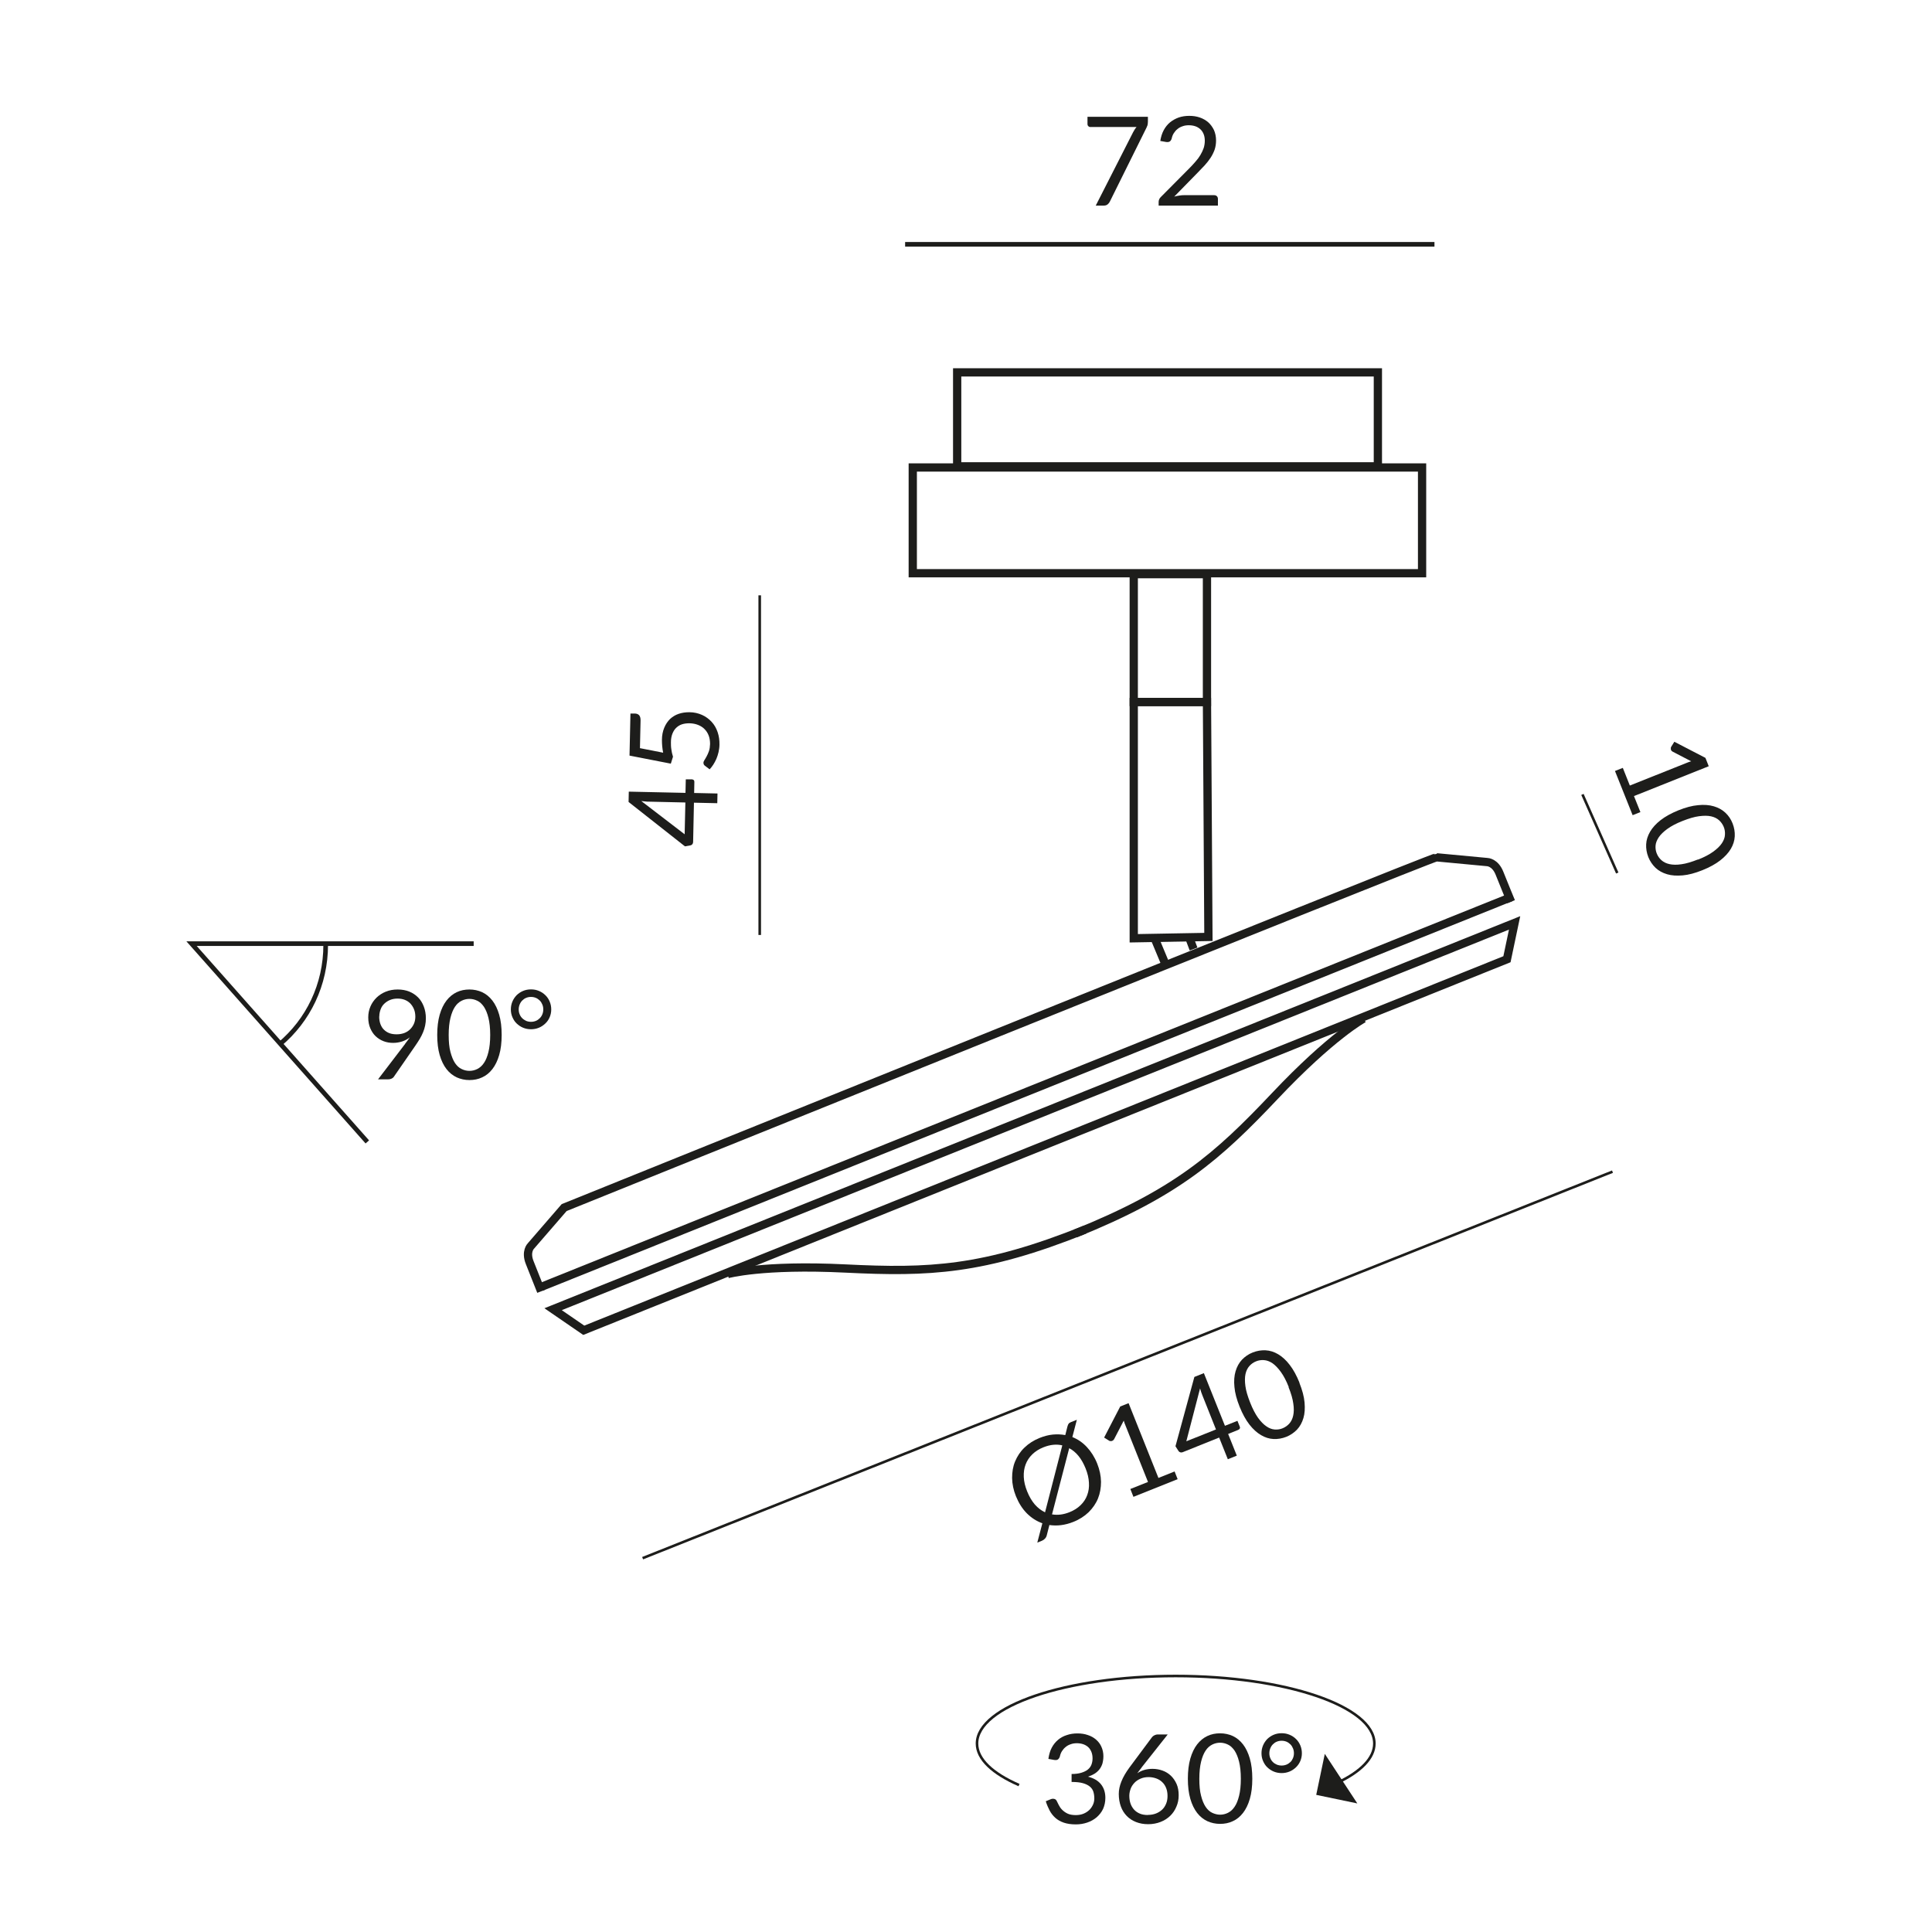 <?xml version="1.0" encoding="UTF-8"?><svg xmlns="http://www.w3.org/2000/svg" viewBox="0 0 187.09 187.09"><defs><style>.cls-1,.cls-2,.cls-3,.cls-4,.cls-5{fill:none;stroke:#1d1d1b;}.cls-1,.cls-2,.cls-4,.cls-5{stroke-miterlimit:2.61;}.cls-1,.cls-3{stroke-width:.8px;}.cls-2{fill-rule:evenodd;}.cls-2,.cls-4{stroke-width:.45px;}.cls-3{stroke-miterlimit:10;}.cls-5{stroke-width:.25px;}.cls-6{fill:#1d1d1b;}</style></defs><g id="Leuchte"><rect class="cls-3" x="109.79" y="55.6" width="7.09" height="12.38"/><polygon class="cls-3" points="117.02 90.73 109.79 90.86 109.79 67.98 116.88 67.98 117.02 90.73"/><line class="cls-3" x1="111.83" y1="90.9" x2="112.83" y2="93.3"/><line class="cls-3" x1="115.08" y1="90.57" x2="115.58" y2="91.9"/><polygon class="cls-3" points="145.93 92.89 56.53 128.82 53.56 126.78 146.67 89.37 145.93 92.89"/><path class="cls-3" d="m70.46,123.38s3.36-.94,11.43-.54,13.32.19,23.16-3.76"/><path class="cls-3" d="m132.06,98.63s-3.08,1.65-8.62,7.52c-5.55,5.87-9.49,9.35-19.33,13.31"/><line class="cls-3" x1="146.33" y1="86.88" x2="52.41" y2="124.62"/><path class="cls-3" d="m52.4,125.05s-.66-1.68-1.1-2.77.11-1.62.11-1.62l3.22-3.72s84.25-34.02,84.48-33.92l4.9.46s.77,0,1.2,1.09,1.12,2.75,1.12,2.75"/></g><g id="Maße"><line class="cls-5" x1="62.23" y1="150.89" x2="156.15" y2="113.46"/><path class="cls-6" d="m103.84,139.16c.53.21,1,.53,1.41.97s.75.97,1,1.6c.24.6.36,1.19.37,1.76,0,.58-.09,1.11-.29,1.61-.2.5-.51.94-.91,1.34-.41.39-.9.71-1.49.94-.4.16-.79.26-1.18.31-.39.05-.76.04-1.13-.01l-.25.98c-.03.14-.1.26-.19.35-.09.09-.19.16-.3.2l-.43.17.49-1.87c-.56-.2-1.06-.52-1.5-.96s-.79-1-1.06-1.66c-.24-.6-.36-1.18-.37-1.76,0-.58.08-1.11.29-1.61s.5-.95.91-1.34c.4-.39.9-.71,1.48-.94.43-.17.85-.28,1.26-.32.42-.04.82-.02,1.21.05l.2-.8c.04-.13.07-.23.12-.29.04-.07.12-.12.24-.17l.56-.22-.44,1.69Zm-.95.81c-.29-.07-.58-.09-.89-.06-.31.03-.62.11-.95.24-.43.17-.79.4-1.08.68-.29.28-.51.61-.65.98-.14.37-.2.77-.18,1.22.02.44.13.91.33,1.4.2.5.45.92.74,1.26.3.34.63.59.99.76l1.67-6.48Zm-1,6.68c.54.09,1.09.02,1.67-.21.43-.17.79-.4,1.08-.68.29-.28.51-.61.64-.97.14-.37.2-.77.17-1.21-.02-.44-.13-.91-.33-1.4-.19-.47-.42-.87-.68-1.19s-.57-.58-.9-.75l-1.67,6.43Z"/><path class="cls-6" d="m113.74,142.48l.3.76-4.28,1.71-.3-.76,1.71-.68-2.17-5.44c-.07-.16-.13-.33-.18-.5l-.93,1.79c-.03.06-.07.1-.12.13-.04.03-.09.05-.13.06-.04,0-.09,0-.13,0-.04,0-.08-.02-.11-.04l-.48-.3,1.56-3.01.81-.32,2.89,7.24,1.57-.63Z"/><path class="cls-6" d="m119.83,137.59l.23.57c.02.06.03.12,0,.17-.02.05-.07.1-.14.13l-.99.4.84,2.1-.87.35-.84-2.1-3.54,1.42c-.07.03-.15.03-.22.01-.07-.02-.13-.06-.17-.12l-.3-.47,1.83-6.71.92-.37,2.04,5.1,1.21-.48Zm-2.08.83l-1.31-3.29c-.04-.1-.08-.2-.12-.32-.04-.12-.07-.24-.11-.36l-1.33,5.12,2.86-1.14Z"/><path class="cls-6" d="m125.83,133.91c.28.7.45,1.33.5,1.9.05.57.02,1.08-.11,1.51-.13.44-.33.81-.62,1.12-.29.3-.64.54-1.04.7-.41.16-.82.23-1.24.21s-.82-.15-1.21-.38c-.39-.23-.77-.57-1.12-1.02-.35-.45-.67-1.03-.95-1.73-.28-.7-.45-1.33-.5-1.91-.06-.57-.02-1.08.11-1.52.13-.44.33-.81.62-1.12.29-.3.63-.54,1.04-.7.41-.16.82-.23,1.24-.21.42.02.83.15,1.22.38.39.23.77.57,1.12,1.03.35.45.67,1.03.95,1.73Zm-1.03.41c-.24-.61-.5-1.1-.77-1.47s-.54-.65-.81-.84c-.27-.18-.55-.28-.82-.3-.27-.02-.53.02-.77.12-.25.1-.46.25-.64.45-.18.2-.31.46-.38.78-.07.32-.07.71-.01,1.16.06.46.22.99.46,1.6.24.61.5,1.1.76,1.47.27.37.54.65.81.83.27.19.54.29.81.31.27.02.53-.02.77-.12s.46-.25.64-.45c.18-.2.31-.46.38-.78.07-.32.08-.71.01-1.16-.06-.45-.21-.98-.46-1.59Z"/><line class="cls-5" x1="156.61" y1="84.54" x2="153.24" y2="76.93"/><path class="cls-6" d="m158.86,78.64l-.76.3-1.71-4.28.76-.3.68,1.71,5.44-2.17c.16-.07.33-.13.5-.18l-1.79-.93c-.06-.03-.1-.07-.13-.11-.03-.04-.05-.09-.05-.13,0-.04,0-.09,0-.13,0-.04.02-.08.04-.11l.3-.48,3.01,1.56.32.81-7.24,2.89.63,1.57Z"/><path class="cls-6" d="m164.85,84.27c-.7.28-1.33.45-1.9.5s-1.08.02-1.51-.11c-.44-.13-.81-.33-1.12-.62-.3-.29-.54-.64-.7-1.04-.16-.41-.23-.82-.21-1.24.02-.42.15-.82.38-1.22.23-.39.57-.77,1.02-1.12s1.03-.67,1.72-.95c.7-.28,1.33-.45,1.91-.5.57-.06,1.08-.02,1.52.11.44.13.81.33,1.12.62s.54.63.7,1.04c.16.41.23.82.21,1.24s-.15.83-.38,1.22c-.23.39-.58.77-1.03,1.12-.45.35-1.03.67-1.73.95Zm-.41-1.03c.61-.24,1.1-.5,1.47-.77.37-.27.65-.54.83-.81.18-.27.29-.55.3-.82.02-.27-.02-.53-.12-.77-.1-.24-.25-.46-.45-.64-.2-.18-.46-.31-.78-.38-.32-.07-.71-.07-1.16-.01-.46.06-.99.22-1.6.46-.61.24-1.1.5-1.47.77-.37.27-.65.54-.83.81-.18.27-.29.54-.31.81-.02.27.02.53.12.77.1.25.25.46.45.64.2.18.46.31.78.38.32.07.71.08,1.16.01.45-.06.98-.22,1.59-.46Z"/><polygon class="cls-6" points="127.46 173.81 128.29 169.84 131.44 174.64 127.46 173.81"/><path class="cls-5" d="m98.68,172.86c-2.55-1.11-4.07-2.51-4.07-4.02,0-3.61,8.61-6.54,19.24-6.54s19.24,2.93,19.24,6.54c0,1.4-1.3,2.71-3.52,3.77"/><path class="cls-6" d="m101.53,170.28c.06-.39.16-.74.32-1.04.16-.3.36-.55.61-.76s.53-.36.85-.46c.32-.11.66-.16,1.03-.16s.7.05,1.01.16c.31.1.57.25.79.44.22.19.4.42.52.7.12.27.19.57.19.91,0,.27-.04.51-.1.73-.07.21-.17.4-.3.56-.13.16-.29.3-.47.41-.18.11-.39.2-.62.28.56.14.98.39,1.26.74.28.35.42.79.42,1.31,0,.4-.08.75-.22,1.07-.15.32-.36.58-.62.81-.26.22-.56.39-.91.51s-.72.18-1.11.18c-.46,0-.85-.06-1.17-.17s-.6-.27-.82-.47c-.22-.2-.41-.44-.55-.71-.14-.27-.27-.57-.37-.89l.46-.19c.12-.05.24-.07.35-.04.11.02.2.09.25.2.05.11.12.25.2.4.08.16.18.31.32.45.14.14.31.27.52.37.21.1.48.15.8.15.3,0,.56-.05.79-.15.23-.1.41-.23.56-.38.15-.16.26-.33.34-.52.08-.19.11-.38.11-.57,0-.23-.03-.44-.09-.64-.06-.19-.17-.36-.34-.5s-.39-.25-.67-.33-.65-.12-1.1-.12v-.77c.37,0,.68-.04.94-.12s.47-.18.63-.31.28-.29.35-.47c.07-.18.11-.39.11-.61,0-.25-.04-.46-.12-.65-.08-.18-.18-.34-.32-.46-.14-.12-.3-.21-.48-.27-.19-.06-.39-.09-.6-.09s-.42.03-.6.1c-.19.06-.35.15-.49.27-.14.11-.26.25-.36.41-.1.16-.16.33-.2.52-.05.14-.12.23-.2.28s-.19.06-.34.04l-.56-.1Z"/><path class="cls-6" d="m110.55,171.17c-.08.1-.15.19-.22.28-.07.09-.14.18-.2.27.2-.14.43-.25.67-.32s.51-.11.8-.11c.35,0,.68.06.98.17.31.11.58.28.81.5.23.22.41.49.55.8.14.32.2.68.2,1.09s-.07.76-.22,1.1c-.14.34-.34.64-.6.89s-.57.45-.93.59c-.36.14-.76.22-1.2.22s-.82-.07-1.18-.21c-.35-.14-.65-.33-.9-.59s-.44-.56-.57-.92c-.13-.36-.2-.77-.2-1.21,0-.38.08-.78.25-1.2.17-.43.43-.88.79-1.37l2.18-2.93c.06-.07.13-.13.23-.18.1-.05.21-.08.34-.08h.95l-2.55,3.22Zm.62,4.58c.29,0,.55-.05.78-.14.23-.09.43-.22.6-.38s.29-.36.38-.58c.09-.22.13-.47.13-.73,0-.28-.04-.53-.13-.76-.09-.23-.21-.42-.38-.58-.16-.16-.36-.28-.58-.36-.22-.08-.47-.13-.74-.13-.29,0-.55.05-.78.15-.23.1-.43.23-.59.4s-.29.36-.37.58-.13.44-.13.68c0,.28.04.53.12.76.08.23.2.42.35.59.15.16.34.29.56.38.22.09.47.13.76.13Z"/><path class="cls-6" d="m121.27,172.25c0,.75-.08,1.4-.24,1.95-.16.55-.38,1-.66,1.36-.28.36-.61.63-.99.8-.38.18-.79.26-1.23.26s-.85-.09-1.23-.26c-.38-.18-.71-.44-.99-.8-.28-.36-.5-.81-.66-1.36-.16-.55-.24-1.2-.24-1.95s.08-1.4.24-1.96c.16-.55.38-1.01.66-1.37s.61-.63.99-.81c.38-.18.79-.26,1.23-.26s.85.09,1.23.26c.38.18.71.45.99.81.28.36.5.82.66,1.37.16.55.24,1.2.24,1.96Zm-1.11,0c0-.66-.06-1.21-.17-1.65-.11-.45-.26-.8-.44-1.08-.19-.27-.4-.47-.64-.58-.24-.12-.5-.18-.76-.18s-.52.06-.76.18-.46.31-.64.58c-.18.27-.33.63-.44,1.08s-.17,1-.17,1.65.05,1.21.17,1.65c.11.44.26.8.44,1.07.18.27.4.47.64.58s.5.18.76.18.52-.06.76-.18c.24-.12.46-.31.64-.58.19-.27.33-.63.44-1.07.11-.44.17-.99.17-1.65Z"/><path class="cls-6" d="m122.16,169.78c0-.27.05-.52.15-.76.1-.24.24-.44.41-.62.18-.17.38-.31.62-.41.24-.1.49-.15.77-.15s.53.05.77.15c.24.1.45.24.62.41.18.17.32.38.42.62.1.24.15.49.15.76s-.05.51-.15.75c-.1.23-.24.44-.42.61s-.38.31-.62.41c-.24.1-.5.15-.77.15s-.53-.05-.77-.15c-.24-.1-.44-.24-.62-.41-.18-.17-.31-.38-.41-.61-.1-.23-.15-.48-.15-.75Zm.76,0c0,.17.03.33.09.47.06.15.14.27.25.38.11.11.24.19.38.25.15.06.3.09.47.09s.32-.03.47-.09c.15-.06.27-.15.38-.25s.19-.24.25-.38c.06-.15.09-.3.09-.47s-.03-.33-.09-.47c-.06-.15-.14-.28-.25-.39s-.24-.2-.38-.26c-.15-.06-.3-.09-.47-.09s-.33.03-.47.09c-.15.06-.27.15-.38.26-.11.11-.19.24-.25.39-.06.15-.09.31-.09.47Z"/><line class="cls-5" x1="73.57" y1="57.65" x2="73.57" y2="90.54"/><path class="cls-6" d="m66.41,75.47h.61c.06.01.12.04.16.07s.06.1.06.18l-.02,1.07,2.26.05-.02.94-2.26-.05-.08,3.81c0,.08-.03.15-.07.21-.05.06-.11.09-.17.11l-.55.1-5.46-4.3.02-1,5.49.12.03-1.3Zm-.05,2.24l-3.54-.08c-.1,0-.22,0-.34-.02-.12-.01-.25-.03-.38-.04l4.2,3.22.07-3.08Z"/><path class="cls-6" d="m64.22,72.9c-.09-.45-.12-.86-.12-1.24,0-.45.08-.84.22-1.18.14-.34.33-.62.56-.85.24-.22.51-.39.83-.5.32-.11.66-.16,1.04-.16.46,0,.87.1,1.23.26s.67.39.93.67c.26.28.45.61.58.99s.19.79.18,1.22c0,.25-.04.49-.09.73-.05.23-.13.45-.21.65-.09.2-.19.39-.3.56-.11.17-.23.32-.35.45l-.45-.34c-.1-.07-.15-.17-.15-.29,0-.08.03-.17.1-.27.06-.1.14-.22.21-.36.08-.14.15-.31.22-.5.07-.19.1-.42.11-.69,0-.3-.04-.57-.13-.81-.09-.24-.22-.45-.4-.63-.17-.18-.38-.31-.63-.41-.25-.1-.52-.15-.83-.16-.27,0-.51.03-.73.1-.22.07-.4.19-.56.34-.16.15-.28.35-.37.58-.09.23-.14.51-.14.82,0,.22,0,.44.04.68.03.23.08.47.16.72l-.21.67-4-.78.09-4.07h.47c.15.01.28.06.37.16s.14.26.14.49l-.06,2.7,2.25.44Z"/><polyline class="cls-2" points="35.57 110.58 18.55 91.38 45.87 91.38"/><path class="cls-6" d="m39.22,101.09c.09-.12.17-.23.25-.33.08-.1.15-.21.22-.31-.22.18-.47.31-.74.4-.28.09-.57.14-.88.14-.32,0-.63-.05-.92-.16s-.54-.27-.77-.48c-.22-.21-.39-.47-.52-.77s-.2-.66-.2-1.05.07-.73.21-1.06c.14-.33.34-.61.59-.86.25-.24.55-.44.9-.58s.73-.21,1.15-.21.79.07,1.12.2c.34.14.62.33.86.57s.42.54.55.88.2.72.2,1.13c0,.25-.02.48-.07.71s-.11.44-.2.65c-.09.21-.19.43-.32.64s-.26.42-.42.65l-2.09,3.02c-.05.08-.13.14-.22.18-.1.05-.21.07-.33.07h-.98l2.62-3.43Zm-2.5-2.65c0,.27.04.51.12.73.08.21.19.4.34.54.15.15.32.26.53.34.21.08.45.11.71.11.29,0,.54-.05.77-.14.22-.09.41-.22.56-.38.15-.16.27-.34.35-.54.08-.2.12-.42.12-.64,0-.27-.04-.51-.13-.73-.09-.22-.21-.4-.36-.56-.15-.15-.33-.27-.54-.35s-.44-.12-.69-.12-.5.04-.72.13-.4.21-.56.36c-.16.15-.28.33-.36.55s-.13.44-.13.7Z"/><path class="cls-6" d="m48.58,100.22c0,.75-.08,1.4-.24,1.95-.16.55-.38,1-.66,1.36-.28.36-.61.63-.99.8-.38.18-.79.26-1.23.26s-.85-.09-1.23-.26c-.38-.18-.71-.44-.99-.8s-.5-.81-.66-1.36c-.16-.55-.24-1.2-.24-1.95s.08-1.4.24-1.96c.16-.55.38-1.01.66-1.37.28-.36.61-.63.99-.81.38-.18.79-.26,1.23-.26s.85.09,1.23.26c.38.18.71.45.99.81.28.36.5.82.66,1.37.16.55.24,1.2.24,1.96Zm-1.11,0c0-.66-.06-1.21-.17-1.65-.11-.45-.26-.8-.44-1.08-.19-.27-.4-.47-.64-.58-.24-.12-.5-.18-.76-.18s-.52.06-.76.18c-.24.12-.46.31-.64.58-.18.27-.33.63-.44,1.08-.11.45-.17,1-.17,1.65s.05,1.21.17,1.65.26.8.44,1.07c.18.27.4.47.64.58.24.12.5.18.76.18s.52-.06.76-.18c.24-.12.46-.31.64-.58.19-.27.33-.63.44-1.07.11-.44.17-.99.17-1.65Z"/><path class="cls-6" d="m49.47,97.75c0-.27.05-.52.15-.76.1-.24.24-.44.41-.62.18-.17.38-.31.62-.41.24-.1.49-.15.77-.15s.53.05.77.15c.24.1.45.24.62.41.18.17.32.38.42.62s.15.49.15.76-.05.51-.15.75-.24.44-.42.61c-.18.17-.38.31-.62.41s-.5.15-.77.15-.53-.05-.77-.15-.44-.24-.62-.41c-.18-.17-.31-.38-.41-.61-.1-.23-.15-.48-.15-.75Zm.76,0c0,.17.03.33.09.47.06.15.14.27.25.38.11.11.24.19.38.26.15.06.3.09.47.09s.32-.03.47-.09c.15-.06.27-.15.38-.26.11-.11.19-.23.25-.38.06-.15.09-.3.09-.47s-.03-.33-.09-.47c-.06-.15-.14-.28-.25-.39-.11-.11-.24-.2-.38-.26-.15-.06-.3-.09-.47-.09s-.33.03-.47.09c-.15.06-.27.15-.38.26-.11.11-.19.24-.25.39-.06.15-.09.31-.09.47Z"/><path class="cls-4" d="m31.54,91.27c0,.1,0,.11,0,.21,0,3.89-1.7,7.33-4.46,9.65"/></g><g id="Adapter_DLR"><line class="cls-4" x1="87.65" y1="23.66" x2="138.91" y2="23.66"/><path class="cls-6" d="m111.16,11.31v.48c0,.14-.02.25-.04.34-.03.09-.06.16-.09.22l-3.56,7.18c-.05.1-.12.19-.22.27-.09.07-.21.11-.37.11h-.77l3.61-7.09c.05-.1.11-.19.16-.28s.12-.16.18-.24h-4.49c-.07,0-.13-.03-.18-.08-.05-.05-.08-.11-.08-.18v-.73h5.84Z"/><path class="cls-6" d="m117.56,18.9c.12,0,.21.03.28.1.07.07.1.16.1.26v.65h-5.74v-.37c0-.08.02-.15.05-.23.03-.08.08-.15.15-.22l2.75-2.77c.23-.23.44-.46.62-.67.19-.21.35-.43.48-.65.13-.22.23-.44.31-.66.07-.22.11-.46.11-.71s-.04-.47-.12-.66-.19-.35-.33-.47-.3-.22-.49-.28c-.19-.06-.39-.09-.61-.09s-.42.03-.61.1c-.18.06-.35.15-.49.27-.14.11-.26.25-.36.41-.1.16-.16.33-.2.52-.05.14-.11.23-.2.28s-.2.06-.34.04l-.56-.1c.06-.39.17-.74.33-1.04.16-.3.37-.56.61-.76.25-.2.53-.36.84-.47.32-.11.66-.16,1.03-.16s.7.05,1.02.16c.32.11.59.27.82.47.23.21.41.46.55.75.13.3.2.63.2,1.01,0,.32-.05.62-.14.89-.1.27-.23.54-.39.78s-.35.49-.57.73-.44.47-.68.71l-2.27,2.32c.16-.04.32-.08.49-.1.16-.03.32-.04.47-.04h2.88Z"/><rect class="cls-1" x="88.39" y="45.27" width="49.32" height="10.24"/><rect class="cls-1" x="92.69" y="36.06" width="40.74" height="9.1"/></g></svg>